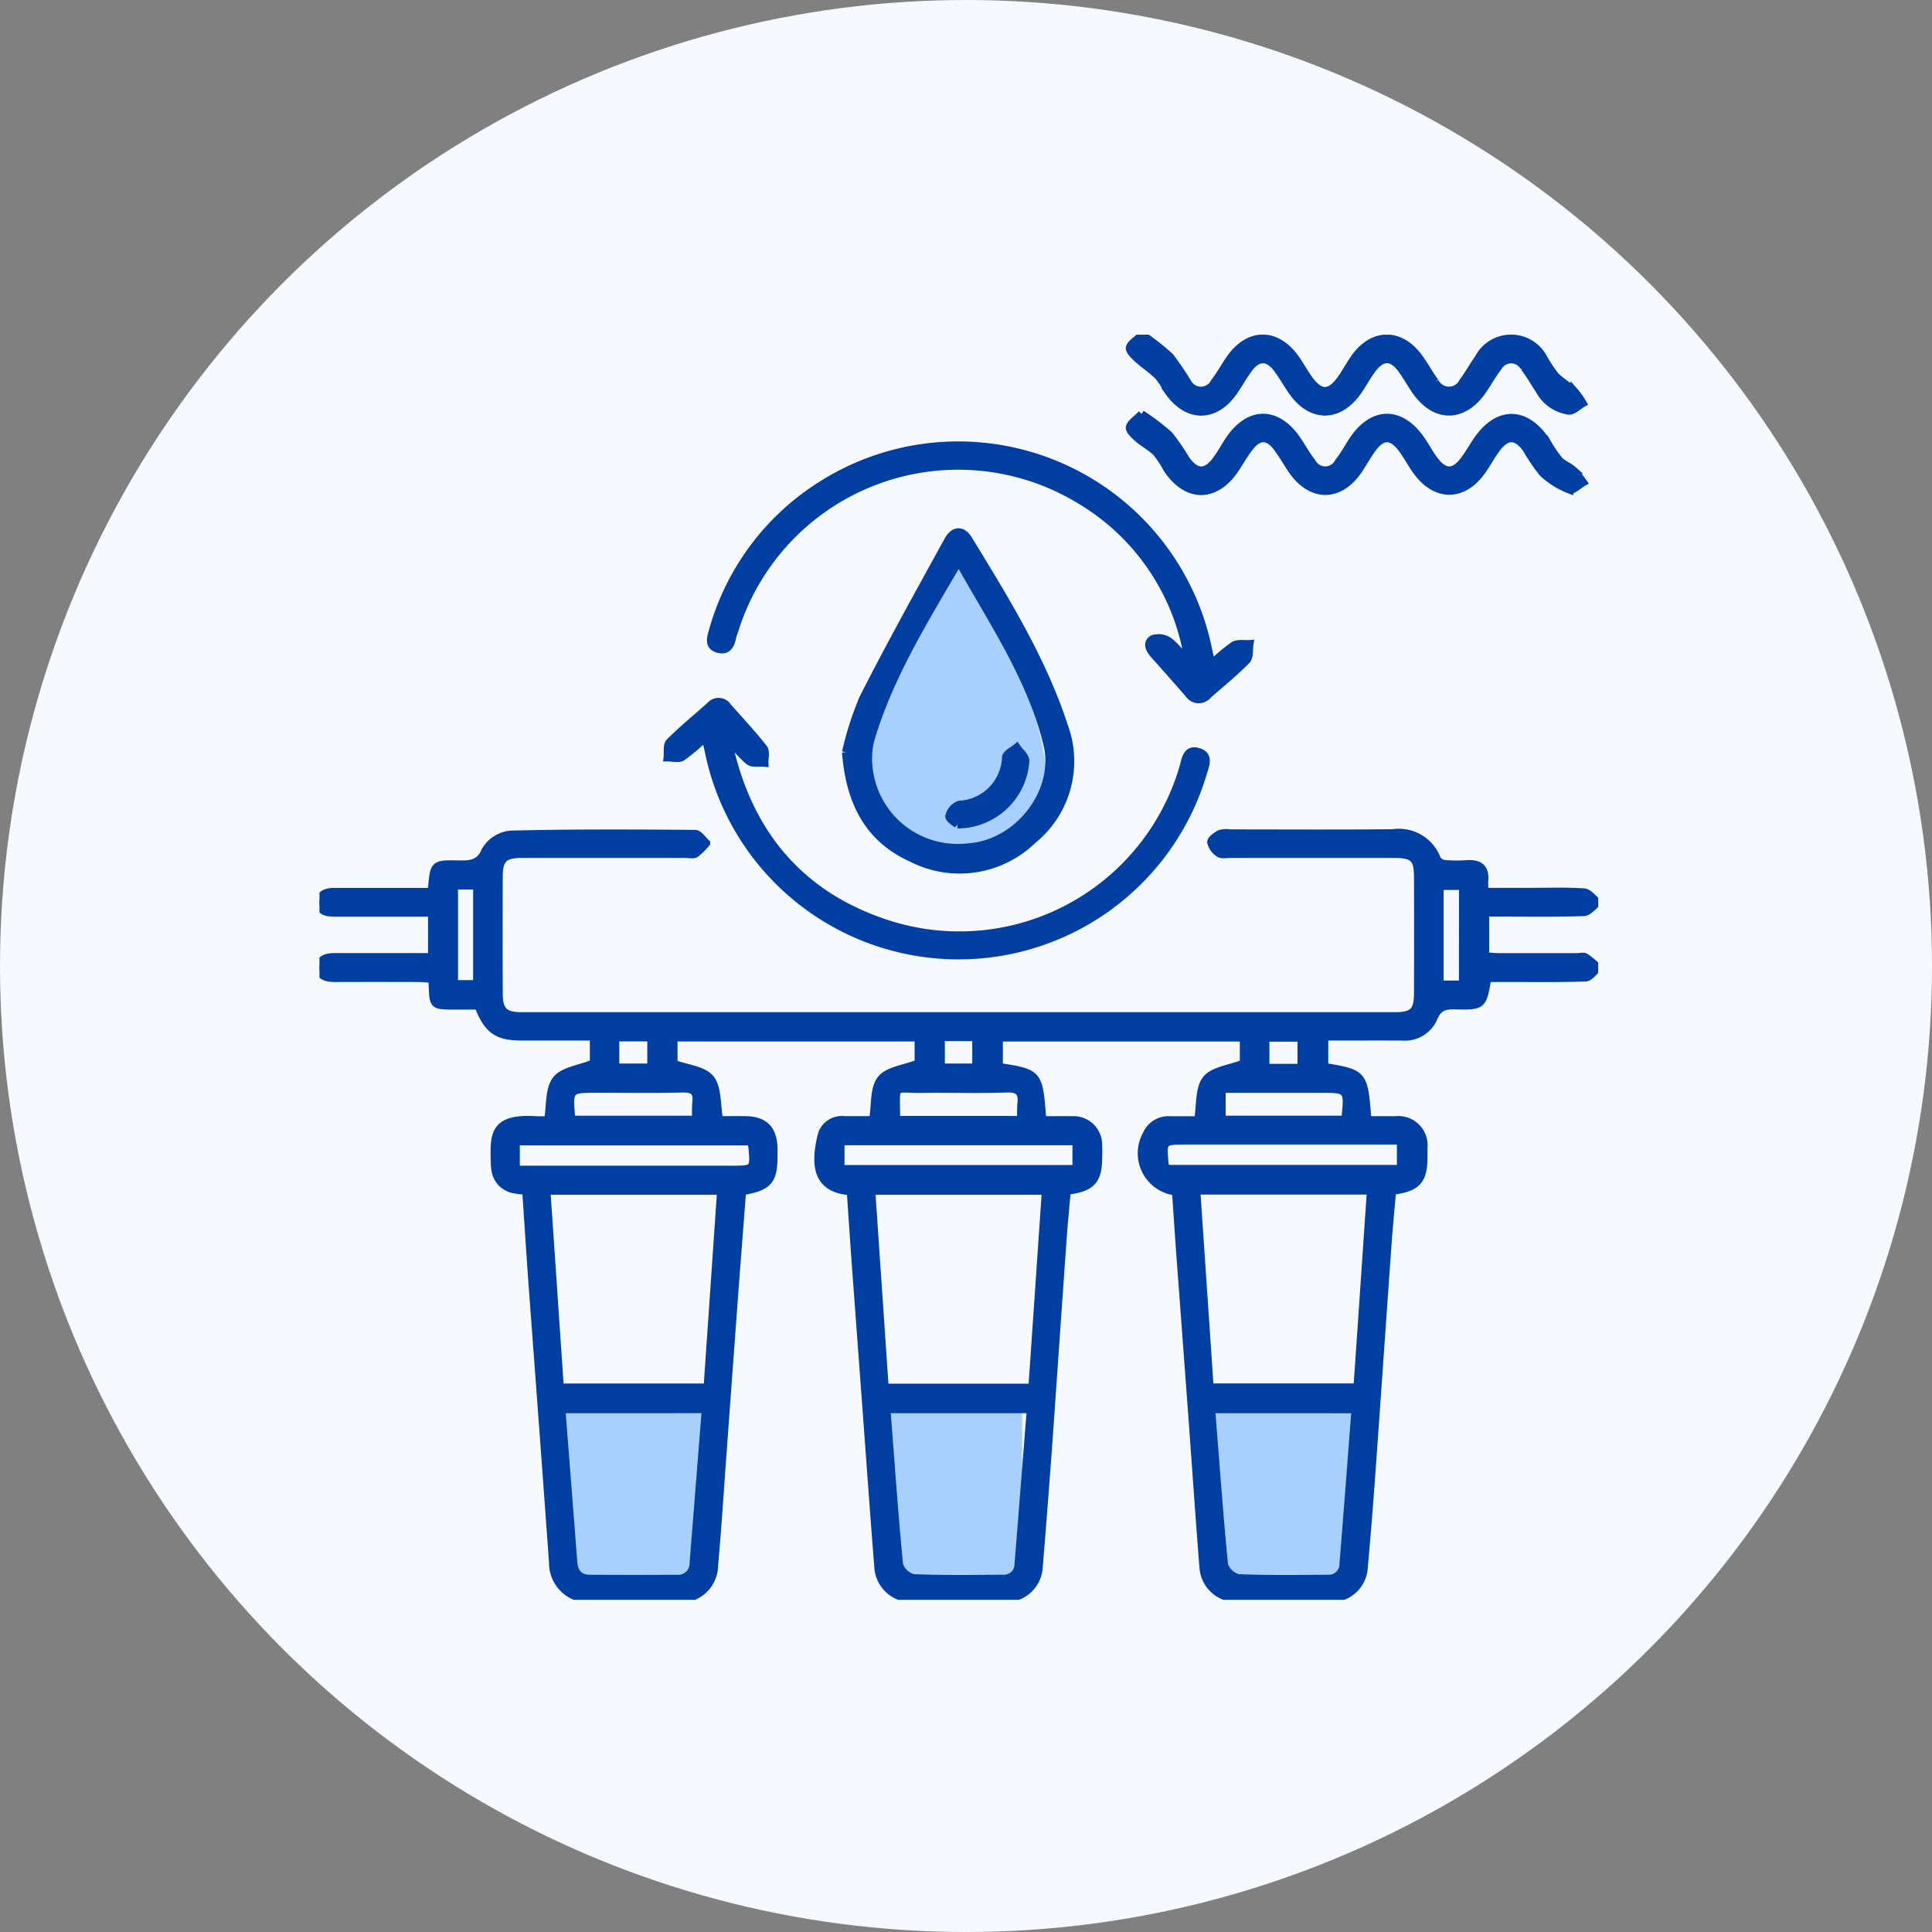 <svg xmlns="http://www.w3.org/2000/svg" xmlns:xlink="http://www.w3.org/1999/xlink" width="127" height="127" viewBox="0 0 127 127">
  <rect x="0" y="0" width="127" height="127" fill="#808080" stroke="none"/>
  <defs>
    <clipPath id="clip-path">
      <rect id="Rectángulo_8767" data-name="Rectángulo 8767" width="84.058" height="83.165" fill="#003fa2" stroke="#003fa2" stroke-width="0.5"/>
    </clipPath>
  </defs>
  <g id="Grupo_15726" data-name="Grupo 15726" transform="translate(-1313 -797)">
    <circle id="Elipse_15" data-name="Elipse 15" cx="63.5" cy="63.5" r="63.5" transform="translate(1440 924) rotate(180)" fill="#f6faff"/>
    <g id="Grupo_15452" data-name="Grupo 15452">
      <path id="Trazado_12019" data-name="Trazado 12019" d="M2665.029-699.257s-13,18.465,0,19.34S2665.029-699.257,2665.029-699.257Z" transform="translate(-1289 1533)" fill="#a8d0ff"/>
      <path id="Trazado_12020" data-name="Trazado 12020" d="M2638.777-643.24h9.414v11.2h-8.357Z" transform="translate(-1289 1533)" fill="#a8d0ff"/>
      <path id="Trazado_12021" data-name="Trazado 12021" d="M2638.777-643.24h9.414v11.2h-8.357Z" transform="translate(-1268 1533)" fill="#a8d0ff"/>
      <path id="Trazado_12022" data-name="Trazado 12022" d="M2638.777-643.24h9.414v11.2h-8.357Z" transform="translate(-1246 1533)" fill="#a8d0ff"/>
      <g id="Grupo_15451" data-name="Grupo 15451" transform="translate(1334 819)">
        <g id="Grupo_15447" data-name="Grupo 15447" clip-path="url(#clip-path)">
          <path id="Trazado_12009" data-name="Trazado 12009" d="M7.389,196.516H4.727q-1.88,0-3.761,0c-.5,0-.985-.1-.966-.7.018-.565.49-.695.994-.693,1.795,0,3.59,0,5.384,0h.877c.078-.127.129-.173.133-.223.133-1.592.133-1.616,1.746-1.583.8.017,1.4-.011,1.8-.947a2.16,2.16,0,0,1,1.628-1.013c4.043-.1,8.089-.077,12.134-.047.247,0,.492.4.738.619a4.239,4.239,0,0,1-.707.7c-.165.1-.444.027-.672.027q-5.384,0-10.769,0c-1.152,0-1.483.318-1.488,1.459q-.016,3.847,0,7.694c0,1.14.356,1.484,1.475,1.484q28.717,0,57.434,0c1.158,0,1.485-.307,1.491-1.46q.018-3.847,0-7.694c-.005-1.211-.3-1.482-1.542-1.483q-5.384,0-10.769,0c-.256,0-.57.071-.752-.05a1.184,1.184,0,0,1-.529-.733c-.016-.174.345-.439.589-.563a1.61,1.61,0,0,1,.674-.032c3.561,0,7.122.023,10.683-.012a2.68,2.68,0,0,1,2.917,1.724.681.681,0,0,0,.5.3,9.351,9.351,0,0,0,1.451.01c.828-.056,1.249.259,1.158,1.132a5.211,5.211,0,0,0,.03.689h2.84c1.225,0,2.453-.046,3.673.034.318.021.609.439.913.675-.307.226-.608.637-.923.648-1.821.063-3.645.032-5.469.033h-1v2.847c.284.017.583.051.882.052,1.709.005,3.419,0,5.128,0,.2,0,.444-.068.589.022a6.564,6.564,0,0,1,.815.694c-.274.226-.542.639-.824.649-1.736.062-3.475.034-5.212.036H76.784c-.316,1.815-.316,1.84-2.124,1.8-.686-.015-1.116.083-1.42.828a2.074,2.074,0,0,1-2.082,1.221c-1.677-.008-3.355,0-5.094,0v1.972c2.6.436,2.6.436,2.838,3.5.6,0,1.214-.007,1.827,0a1.669,1.669,0,0,1,1.854,1.844c.006.228,0,.456,0,.684-.008,1.452-.464,1.946-2.06,2.135-.094,1.073-.2,2.168-.283,3.265-.363,5.082-.711,10.166-1.075,15.249q-.223,3.109-.5,6.214a2.164,2.164,0,0,1-2.038,2.057q-3.242.1-6.49,0a2.2,2.2,0,0,1-2.045-2.065c-.251-3.178-.466-6.359-.7-9.539q-.389-5.28-.785-10.56c-.112-1.53-.213-3.06-.317-4.572a2.544,2.544,0,0,1-1.917-3.786,1.561,1.561,0,0,1,1.512-.926h1.863c.165-.978.054-2.059.536-2.676.46-.587,1.539-.688,2.466-1.05v-1.683H44.673v1.909c2.627.412,2.627.412,2.854,3.5.629,0,1.271-.011,1.912,0a1.634,1.634,0,0,1,1.762,1.677c.019.284.007.57,0,.855-.01,1.447-.465,1.938-2.063,2.133-.089,1.016-.194,2.054-.268,3.094-.306,4.288-.6,8.576-.9,12.863q-.316,4.387-.675,8.77a2.182,2.182,0,0,1-2.047,2.054q-3.242.1-6.489,0a2.193,2.193,0,0,1-2.037-2.067c-.244-3.065-.463-6.131-.689-9.2q-.4-5.408-.8-10.816c-.113-1.559-.215-3.119-.321-4.668-2.313-.159-2.375-1.844-1.893-3.774a1.4,1.4,0,0,1,1.494-.925h1.869c.16-.975.043-2.058.524-2.674.458-.588,1.539-.691,2.465-1.053v-1.682H23.287v1.708c.86.317,1.944.4,2.413.978.493.608.4,1.694.584,2.722.47,0,1.083-.006,1.7,0,1.27.014,1.858.612,1.875,1.9,0,.171,0,.342,0,.513,0,1.59-.363,2-2.064,2.282-.162,2.1-.33,4.228-.488,6.352q-.411,5.536-.812,11.072c-.175,2.385-.325,4.772-.539,7.153a2.235,2.235,0,0,1-2.347,2.22q-2.946.074-5.9,0a2.369,2.369,0,0,1-2.369-2.412q-.656-9.028-1.331-18.055c-.153-2.1-.285-4.2-.431-6.349-.246-.03-.464-.042-.676-.086a1.524,1.524,0,0,1-1.363-1.417c-.009-.085-.022-.17-.024-.255-.048-1.893-.172-3.094,2.727-2.915.278.017.557,0,.775,0,.165-.957.06-2.033.542-2.653.458-.589,1.528-.7,2.464-1.08v-1.738c-1.6,0-3.159,0-4.719,0-1.622,0-2.247-.436-2.867-2.037-.576,0-1.194,0-1.813,0-1.084-.007-1.153-.077-1.187-1.166-.005-.167-.018-.333-.033-.589-.329-.021-.629-.056-.929-.057q-2.692-.008-5.384,0c-.51,0-1.079-.042-1.09-.671-.012-.684.575-.733,1.119-.732,1.766,0,3.533,0,5.3,0h.967Zm19,18.278H14.932c.3,4.33.586,8.6.88,12.911H25.5l.887-12.911m9.9,0,.88,12.918H46.85c.3-4.32.591-8.612.886-12.918Zm21.367-.011.874,12.914h9.692c.3-4.319.588-8.593.883-12.914ZM15.918,229.155c.266,3.414.525,6.729.781,10.045.052.667.38,1.07,1.07,1.075q2.859.018,5.719,0a1,1,0,0,0,1.094-1.043c.263-3.342.532-6.684.8-10.08Zm21.368,0c.266,3.437.5,6.833.83,10.221a1.319,1.319,0,0,0,.943.858c1.96.083,3.925.051,5.888.036a.936.936,0,0,0,.993-.958c.273-3.368.536-6.737.806-10.158Zm21.344,0c.273,3.436.517,6.833.85,10.22a1.312,1.312,0,0,0,.932.86c1.96.083,3.925.05,5.888.038a.946.946,0,0,0,1-.957c.273-3.368.526-6.738.791-10.16ZM49.748,211.54H34.264v1.8H49.748Zm-36.827,1.845H27.08c1.5,0,1.5,0,1.36-1.521a1.256,1.256,0,0,0-.121-.314h-15.4Zm42.755-.05h15.4V211.5H56.933c-1.5,0-1.5,0-1.363,1.521a1.755,1.755,0,0,0,.106.315M16.65,210.1h8.1a9.186,9.186,0,0,1,.008-1.124c.092-.722-.2-.918-.906-.9-1.847.045-3.7.015-5.544.015-1.914,0-1.914,0-1.746,1.9,0,.023.033.043.091.114m29.466.01a8.874,8.874,0,0,1,.006-1.021c.094-.749-.131-1.05-.962-1.02-1.846.067-3.7,0-5.543.027-1.934.031-1.712-.437-1.7,1.776a.77.77,0,0,0,.092.237Zm13.2-2.019v2h8.1c.212-2,.212-2-1.642-2H59.316M8.858,201.186h1.493v-6.457H8.858Zm66.3-6.425H73.646v6.453h1.507ZM19.46,206.67H21.8v-1.955H19.46Zm21.4,0h2.3v-1.974h-2.3Zm23.684-1.937H62.194v1.956H64.54Z" transform="translate(0 -158.508)" fill="#003fa2" stroke="#003fa2" stroke-width="0.5"/>
          <path id="Trazado_12010" data-name="Trazado 12010" d="M183.147,56.711a11.57,11.57,0,0,1,1.442-1.213c.273-.164.7-.075,1.055-.1-.061.371.009.87-.207,1.089-.8.81-1.687,1.527-2.542,2.28a.778.778,0,0,1-1.254-.061q-1.152-1.319-2.32-2.625c-.3-.338-.47-.777-.04-1.013a1.218,1.218,0,0,1,1.069.166c.463.353.806.863,1.255,1.263a14.907,14.907,0,0,0-7.07-10.516,15.393,15.393,0,0,0-22.789,8.649,3.09,3.09,0,0,0-.109.323c-.1.538-.335.967-.962.782s-.474-.714-.348-1.144a16.568,16.568,0,0,1,7.313-9.729,16.776,16.776,0,0,1,25.279,10.906c.055.278.132.551.228.944" transform="translate(-124.492 -35.076)" fill="#003fa2" stroke="#003fa2" stroke-width="0.5"/>
          <path id="Trazado_12011" data-name="Trazado 12011" d="M136.019,143.24a13.487,13.487,0,0,1-1.508,1.273c-.239.151-.648.033-.979.038.04-.347-.05-.826.144-1.02.844-.844,1.776-1.6,2.666-2.4a.728.728,0,0,1,1.177.089c.791.9,1.61,1.773,2.349,2.712.165.21.049.642.063.972-.35-.031-.8.065-1.028-.117-.5-.4-.887-.944-1.382-1.373,1.261,6.049,4.713,10.251,10.651,12.117a15.33,15.33,0,0,0,19.261-10.306c.157-.51.2-1.308,1.015-1.057.776.24.443.921.286,1.454a16.768,16.768,0,0,1-32.5-1.535c-.053-.25-.125-.5-.214-.847" transform="translate(-110.664 -116.747)" fill="#003fa2" stroke="#003fa2" stroke-width="0.5"/>
          <path id="Trazado_12012" data-name="Trazado 12012" d="M202.03,90.236a20.674,20.674,0,0,1,1.142-3.553c1.769-3.492,3.677-6.913,5.562-10.345.4-.735.958-.757,1.371-.081,2.415,3.952,4.862,7.9,6.306,12.337a6.665,6.665,0,0,1-2.088,7.42,6.908,6.908,0,0,1-7.929,1.209c-2.772-1.243-4.1-3.55-4.363-6.986M209.448,77.7c-2.222,3.818-4.45,7.385-5.7,11.433a4.962,4.962,0,0,0-.2,2.172,5.874,5.874,0,0,0,6.578,5.166c3.224-.218,5.9-3.63,5.144-6.751-1.057-4.338-3.56-8-5.813-12.02" transform="translate(-167.432 -62.792)" fill="#003fa2" stroke="#003fa2" stroke-width="0.5"/>
          <path id="Trazado_12013" data-name="Trazado 12013" d="M311.77,0a15.967,15.967,0,0,1,1.838,1.448,19.842,19.842,0,0,1,1.149,1.688.989.989,0,0,0,1.759-.009c.38-.494.677-1.051,1.037-1.562,1.235-1.753,3.028-1.764,4.278-.029.265.369.491.766.74,1.147.872,1.332,1.551,1.341,2.408.03.249-.381.472-.779.73-1.153,1.206-1.743,3.043-1.758,4.28-.03.364.508.662,1.064,1.036,1.564a1.014,1.014,0,0,0,1.817.017c.375-.5.675-1.054,1.036-1.565a2.417,2.417,0,0,1,4.285-.006,9.433,9.433,0,0,0,.749,1.137c.374.391.868.666,1.266,1.038a4.7,4.7,0,0,1,.565.793c-.309.177-.629.519-.925.5a2.615,2.615,0,0,1-1.95-1.373c-.334-.494-.622-1.024-.99-1.491a.968.968,0,0,0-1.7-.007c-.368.467-.657,1-.992,1.49-1.3,1.919-3.192,1.921-4.482,0-.3-.448-.568-.921-.886-1.357-.626-.855-1.275-.86-1.919,0-.341.453-.607.962-.93,1.429-1.271,1.831-3.105,1.823-4.368-.017-.338-.492-.627-1.02-.99-1.491-.583-.755-1.234-.745-1.814.025-.358.476-.646,1-.985,1.5-1.238,1.8-3.051,1.808-4.315.021a7.32,7.32,0,0,0-.653-1c-.419-.421-.932-.747-1.372-1.15-.226-.207-.561-.524-.523-.731.048-.264.425-.468.826-.858" transform="translate(-257.691)" fill="#003fa2" stroke="#003fa2" stroke-width="0.5"/>
          <path id="Trazado_12014" data-name="Trazado 12014" d="M311.7,30.433a15.3,15.3,0,0,1,1.817,1.382,14.028,14.028,0,0,1,1.108,1.613c.693.95,1.325.941,2.021-.022.266-.368.487-.768.733-1.151,1.341-2.094,3.237-2.115,4.6-.051.313.475.592.976.944,1.421a.969.969,0,0,0,1.706-.007c.333-.423.6-.9.89-1.354,1.353-2.123,3.266-2.127,4.65-.007.249.381.471.781.737,1.148.7.962,1.324.969,2.022.023.27-.366.5-.76.749-1.142,1.382-2.128,3.277-2.142,4.655-.034a9.445,9.445,0,0,0,.805,1.2c.249.276.648.41.931.663a6.68,6.68,0,0,1,.673.816c-.309.176-.707.569-.91.486a5.556,5.556,0,0,1-1.743-1.084,11.868,11.868,0,0,1-1.1-1.616c-.664-.905-1.3-.9-1.966.018-.319.435-.58.912-.885,1.358-1.278,1.871-3.14,1.869-4.43-.007-.306-.445-.563-.925-.884-1.358-.679-.913-1.3-.911-1.96,0-.316.437-.578.913-.878,1.363-1.259,1.887-3.143,1.887-4.421,0-.335-.494-.625-1.022-.988-1.493-.571-.74-1.156-.743-1.745,0-.354.442-.635.942-.947,1.417-1.308,1.988-3.2,2-4.513.02a6.66,6.66,0,0,0-.7-1.066c-.36-.362-.837-.6-1.225-.942-.229-.2-.569-.518-.529-.72.054-.276.42-.491.79-.876" transform="translate(-257.66 -25.221)" fill="#003fa2" stroke="#003fa2" stroke-width="0.5"/>
          <path id="Trazado_12015" data-name="Trazado 12015" d="M242.225,163.461c-.116-.11-.577-.375-.548-.563a1.079,1.079,0,0,1,.668-.761,3.22,3.22,0,0,0,3.061-3.113c.031-.243.468-.435.717-.65.2.3.57.585.58.886a4.484,4.484,0,0,1-4.478,4.2" transform="translate(-200.288 -131.251)" fill="#003fa2" stroke="#003fa2" stroke-width="0.5"/>
        </g>
      </g>
    </g>
  </g>
</svg>
